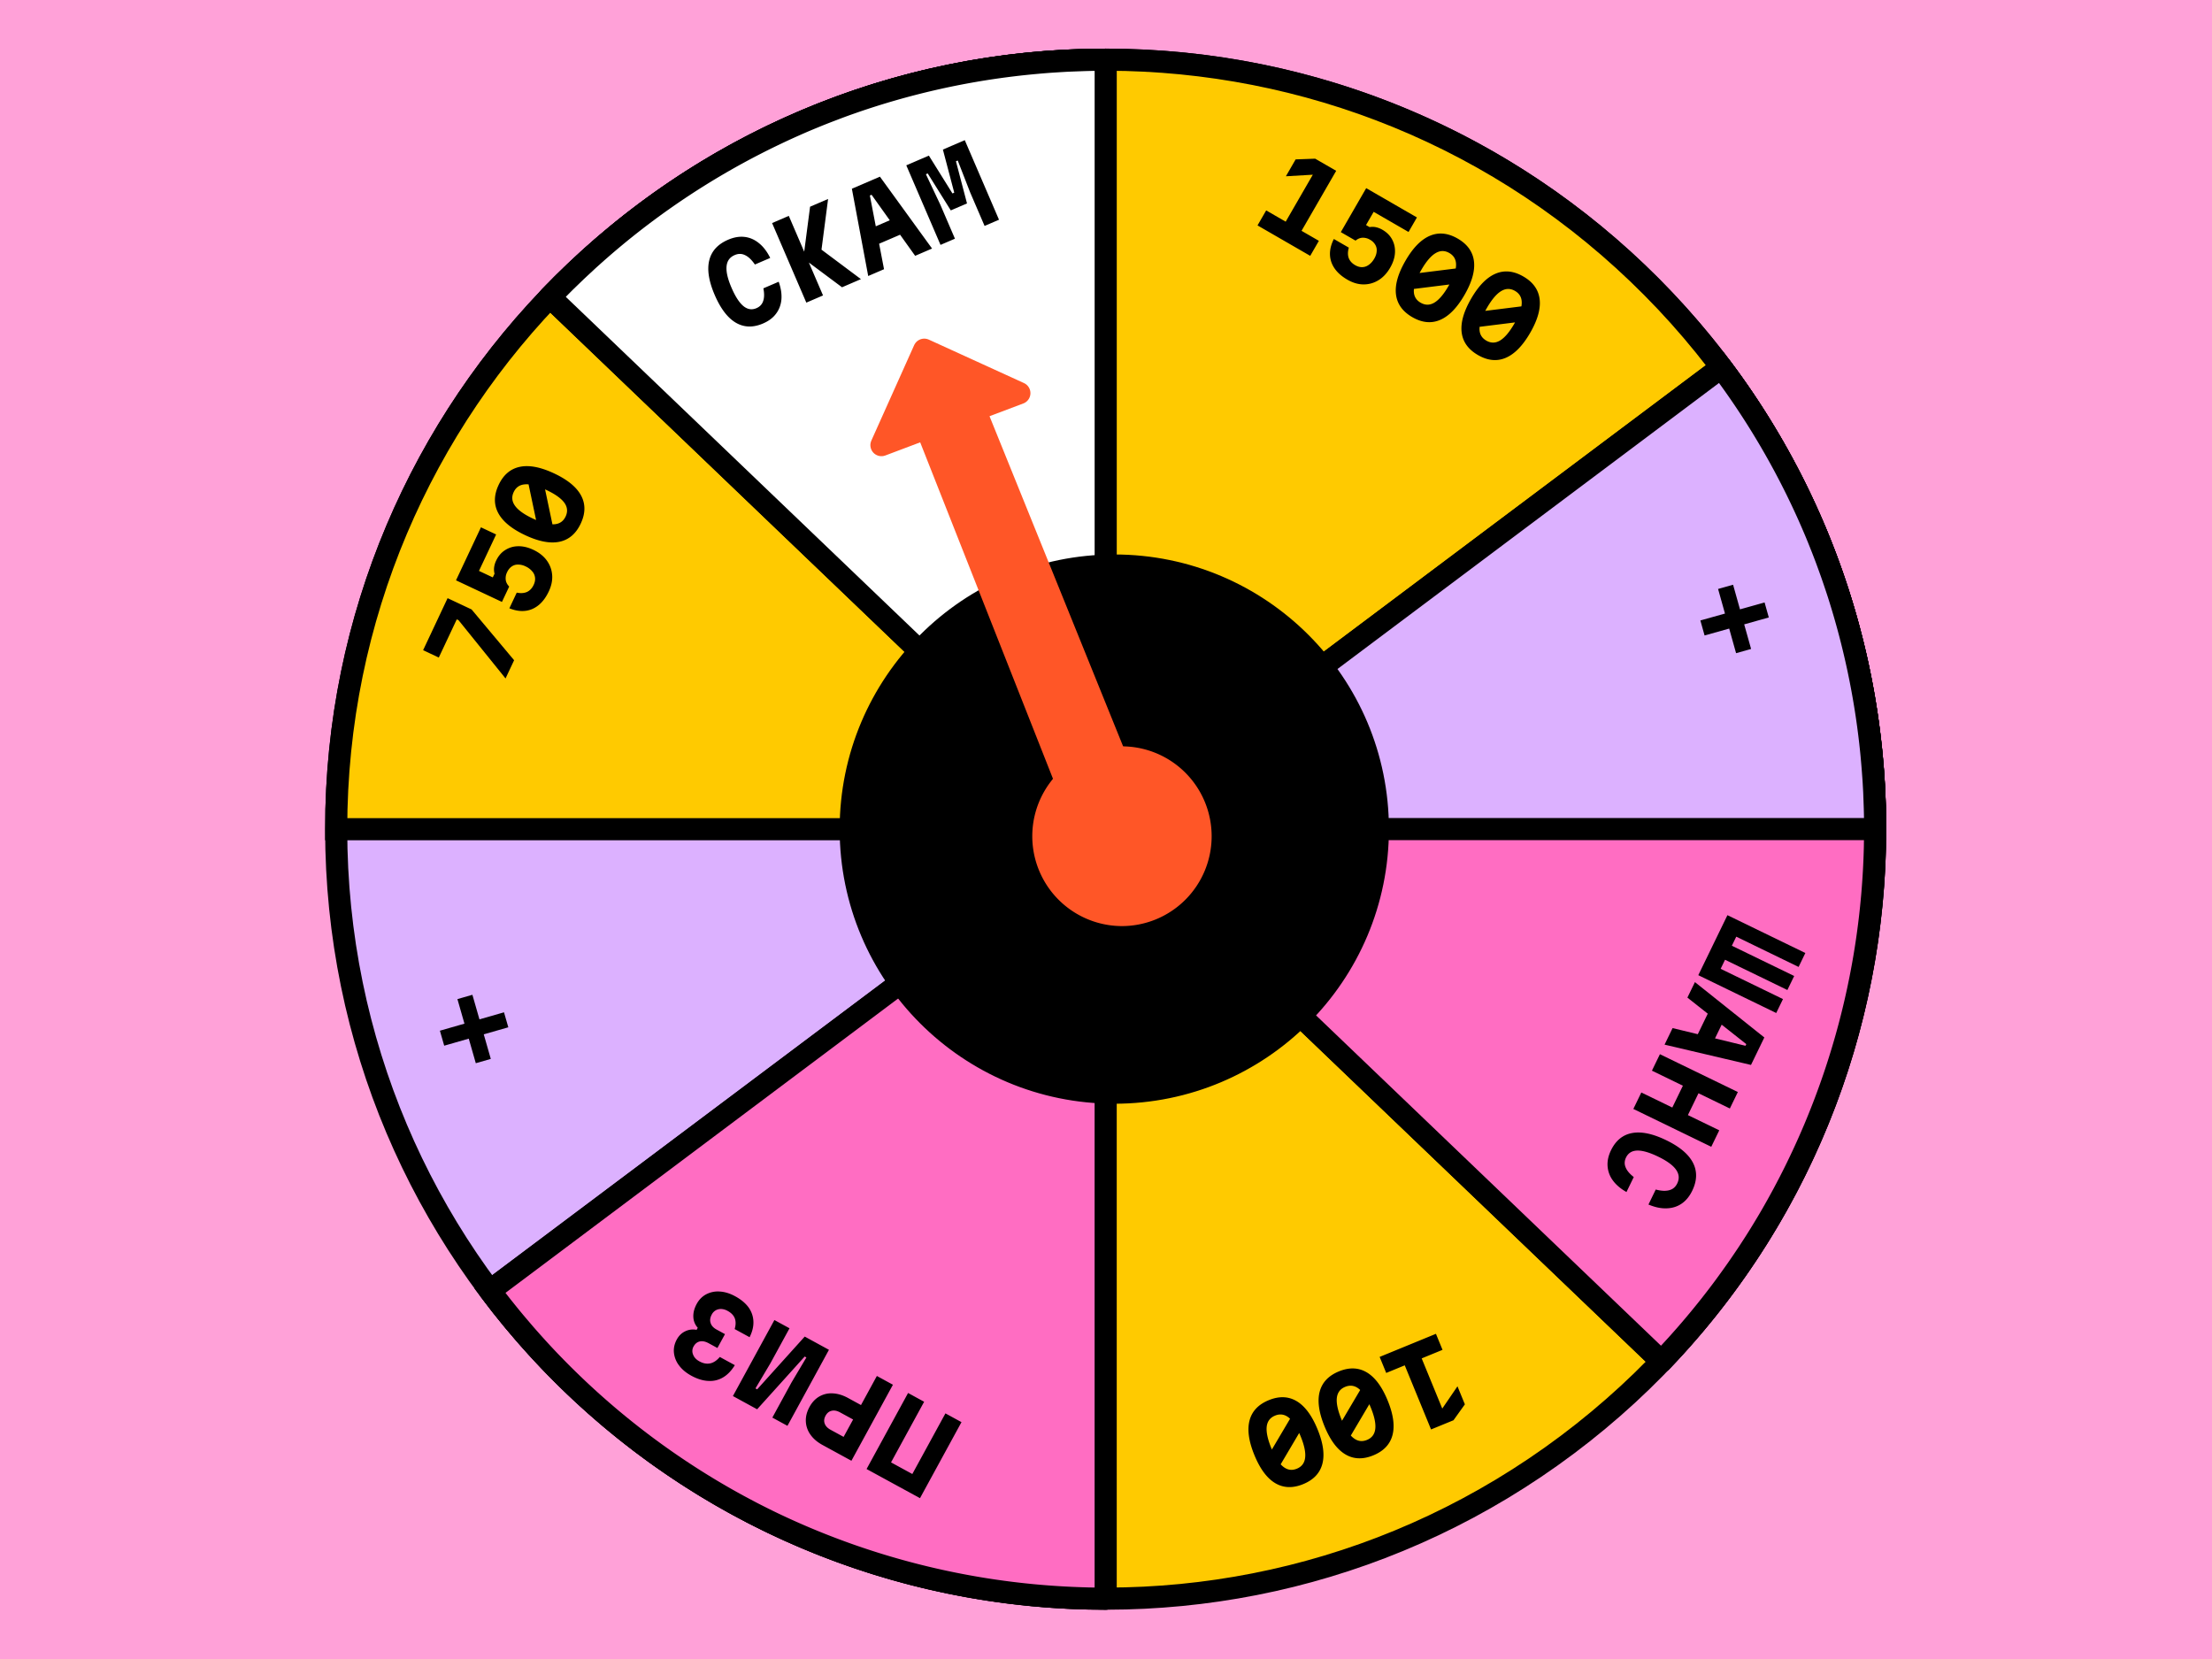 <?xml version="1.0" encoding="UTF-8"?> <svg xmlns="http://www.w3.org/2000/svg" width="200" height="150" fill="none"><path fill="#FFA1D8" d="M0 0h200v150H0z"></path><path fill="#DCB1FF" stroke="#000" stroke-linecap="round" stroke-linejoin="round" stroke-width="2" d="M99.97 5.397c-38.425 0-69.574 31.149-69.574 69.574s31.149 69.574 69.574 69.574z"></path><path fill="#FFCA00" stroke="#000" stroke-miterlimit="10" stroke-width="2" d="M141.7 130.633c30.743-23.048 36.981-66.658 13.933-97.402L44.298 116.7c23.048 30.743 66.658 36.981 97.402 13.933Z"></path><path fill="#FFCA00" stroke="#000" stroke-miterlimit="10" stroke-width="2" d="M99.97 5.397c-38.425 0-69.574 31.149-69.574 69.574h139.148c0-38.425-31.149-69.574-69.574-69.574Z"></path><path fill="#FFCA00" stroke="#000" stroke-linecap="round" stroke-linejoin="round" stroke-width="2" d="M148.09 24.721C120.339-1.855 76.296-.904 49.72 26.851l100.499 96.24c26.576-27.75 25.625-71.794-2.129-98.37"></path><path fill="#FF6DC2" stroke="#000" stroke-linecap="round" stroke-linejoin="round" stroke-width="2" d="M169.533 73.943q.002-.278-.007-.556a55 55 0 0 0-.053-1.521v-.08a69.6 69.6 0 0 0-3.195-17.923l-.063-.2q-.197-.602-.402-1.205-.084-.249-.168-.49c-.105-.3-.217-.605-.325-.906-.098-.265-.193-.531-.294-.793l-.231-.598q-.215-.555-.441-1.105-.058-.145-.122-.29a69.6 69.6 0 0 0-8.601-15.045l-55.67 41.736 50.254 48.124.028-.028a70 70 0 0 0 5.689-6.748q.006-.01.014-.021a80 80 0 0 0 1.087-1.514q.37-.53.731-1.07.159-.234.318-.475c.178-.269.35-.539.524-.808q.243-.376.479-.759l.315-.513a62 62 0 0 0 .752-1.263 69.8 69.8 0 0 0 9.37-33.327c.004-.16.004-.325.007-.486a58 58 0 0 0 0-2.14z"></path><path fill="#DCB1FF" stroke="#000" stroke-linecap="round" stroke-linejoin="round" stroke-width="2" d="M169.536 74.38q.001-.523-.014-1.045c-.007-.312-.021-.623-.031-.934-.011-.259-.018-.514-.028-.773q-.015-.319-.035-.643a31 31 0 0 0-.053-.815 68 68 0 0 0-.119-1.493l-.031-.35q-.05-.536-.112-1.073c0-.014 0-.024-.003-.038a69.7 69.7 0 0 0-2.836-13.36l-.063-.199c-.129-.402-.266-.804-.402-1.206l-.168-.49c-.105-.3-.217-.605-.325-.905-.098-.266-.192-.532-.294-.794l-.23-.598q-.215-.546-.434-1.09c-.003-.011-.011-.022-.014-.032q-.058-.137-.112-.273a69.6 69.6 0 0 0-8.601-15.045L99.961 74.96h.004l69.575.004q.002-.295-.007-.591z"></path><path fill="#fff" stroke="#000" stroke-linecap="round" stroke-linejoin="round" stroke-width="2" d="M50.118 26.445q-.2.203-.395.405l50.25 48.12V5.4q-.3.001-.602.007a34 34 0 0 0-1.031.014c-.312.007-.623.021-.934.032q-.372.013-.745.028c-.384.017-.772.042-1.157.066l-.493.031q-.676.049-1.353.112-.135.012-.276.025-.762.073-1.525.16c-.028 0-.056.008-.084.011A69.5 69.5 0 0 0 77.146 9.24q-.03.01-.067.025-.728.25-1.45.524c-.106.039-.207.08-.312.119q-.597.225-1.189.461-.291.117-.584.238-.451.185-.898.374-.436.188-.867.381-.301.133-.602.27-.57.261-1.133.531c-.108.053-.213.101-.321.154a61 61 0 0 0-1.444.72 69.7 69.7 0 0 0-12.528 8.241c-.028.021-.052.046-.08.067q-.582.482-1.154.975-.111.099-.224.196a83 83 0 0 0-.996.884q-.194.175-.381.354-.419.384-.832.772l-.553.535c-.217.21-.437.42-.65.637q-.376.377-.752.762z"></path><path fill="#FF6DC2" stroke="#000" stroke-linecap="round" stroke-linejoin="round" stroke-width="2" d="M99.97 74.964 44.299 116.7q.53.704 1.07 1.392.1.126.203.251c.272.343.549.686.828 1.021.217.263.437.518.657.776.126.151.256.301.382.448q.486.56.99 1.115.029.03.059.067a69.7 69.7 0 0 0 18.22 14.321q.243.131.489.262c.29.154.583.311.874.462q.546.28 1.094.552l.283.14a69.8 69.8 0 0 0 27.433 6.968q.74.032 1.486.053c.269.007.542.007.814.01.263 0 .528.007.79.007z"></path><path fill="#000" d="m85.038 22.142-3.095-7.194 2.042-.878 2.132 3.42.162-.07-1.026-3.896 1.978-.851 3.095 7.194-1.304.561-1.311-3.048-1.116-2.867-.162.07 1 3.811-1.466.63-2.088-3.342-.162.07 1.314 2.78 1.311 3.05zM78.5 24.956l-1.477-7.891 2.536-1.091 4.714 6.498-1.529.658-3.941-5.52-.153.066 1.28 6.665zm.29-2.62-.619-1.438 3.381-1.455.62 1.44zM69.81 20.168l1.51-.65 3.095 7.194-1.51.65zm6.323 5.806-3.499-2.609.61-4.675 1.629-.7-.597 4.583 3.566 2.665zM68.992 29.248q-1.35.58-2.46-.07-1.112-.652-1.913-2.514t-.491-3.124q.31-1.263 1.703-1.863.781-.337 1.488-.256.706.08 1.297.561.6.477 1.023 1.34l-1.385.595q-.432-.634-.885-.844-.448-.225-.942-.01-.666.286-.734 1.018-.073.724.446 1.93.518 1.204 1.08 1.666.556.453 1.177.186.459-.197.607-.645.157-.45.018-1.148l1.385-.595q.31.869.245 1.61-.068.733-.49 1.287-.413.552-1.17.876M133.631 32.102q-1.314-.758-1.473-2.049t.854-3.045 2.21-2.262 2.511.252q1.314.758 1.474 2.049t-.854 3.045-2.211 2.262-2.511-.252m.754-1.305q.627.362 1.251-.013.629-.383 1.284-1.52.656-1.136.669-1.863.018-.735-.61-1.098-.627-.361-1.255.021-.623.375-1.28 1.511-.656 1.137-.673 1.872-.013.727.614 1.09m-.721-2.61 5.104-.636-.856 1.484-5.104.636zM127.694 28.675q-1.314-.759-1.474-2.049t.854-3.045q1.013-1.755 2.21-2.262t2.512.251q1.314.76 1.473 2.05t-.854 3.045q-1.013 1.755-2.21 2.262t-2.511-.252m.754-1.306q.627.363 1.25-.012.629-.383 1.284-1.52.657-1.136.669-1.863.018-.736-.609-1.098t-1.256.021q-.623.375-1.279 1.511t-.674 1.872q-.014.727.615 1.09m-.721-2.609 5.104-.636-.857 1.483-5.104.637zM123.527 17.011l4.586 2.648-.758 1.315-3.536-2.042.568-.101-.876 1.517.322.186a1.5 1.5 0 0 1 .561.007q.303.063.6.234.601.348.885.895.287.54.248 1.195t-.436 1.342q-.43.746-1.059 1.13a2.53 2.53 0 0 1-1.36.378q-.719-.007-1.448-.429-1.136-.656-1.46-1.622-.315-.963.238-2.056l1.356.783q-.154.521-.016.929.151.404.584.653.33.191.642.18.321-.008.596-.21.283-.199.495-.563.2-.348.215-.667a.95.95 0 0 0-.127-.582 1.23 1.23 0 0 0-.473-.454 1.22 1.22 0 0 0-.687-.182q-.325.016-.625.261l-1.331-.768zM120.813 15.444l-3.133 5.426 1.568.905-.783 1.357-4.765-2.751.783-1.357 1.764 1.019 2.629-4.553.197.284-2.808.164.881-1.526 1.767-.065zM114.714 126.599q1.404-.576 2.522.087 1.119.663 1.888 2.538.77 1.875.438 3.132-.33 1.257-1.734 1.833t-2.523-.087q-1.118-.663-1.887-2.538-.77-1.874-.439-3.132.331-1.257 1.735-1.833m.572 1.395q-.67.275-.755.997-.081.732.417 1.946t1.066 1.668q.572.465 1.241.189.671-.275.751-1.006.085-.723-.413-1.936-.498-1.215-1.069-1.678-.567-.454-1.238-.18m2.505 1.025-2.617 4.428-.65-1.585 2.617-4.428zM121.055 123.997q1.404-.576 2.522.087 1.119.663 1.888 2.538t.438 3.132q-.33 1.257-1.735 1.833-1.403.576-2.522-.087t-1.887-2.537q-.77-1.875-.439-3.132t1.735-1.834m.572 1.395q-.67.275-.755.998-.081.731.417 1.945t1.066 1.668q.571.465 1.241.189.67-.274.751-1.006.085-.723-.413-1.936t-1.069-1.678q-.568-.454-1.238-.18m2.505 1.025-2.617 4.428-.65-1.585 2.617-4.428zM129.39 129.245l-2.378-5.797-1.676.688-.594-1.45 5.09-2.088.595 1.449-1.884.773 1.995 4.864-.346-.017 1.587-2.323.669 1.631-1.029 1.438zM52.506 47.343q-.646 1.372-1.919 1.64-1.272.266-3.106-.597t-2.439-2.013q-.605-1.15.04-2.524.646-1.373 1.92-1.64 1.271-.266 3.105.597 1.834.862 2.44 2.013t-.041 2.523m-1.364-.643q.308-.655-.118-1.245-.435-.594-1.621-1.152-1.188-.56-1.913-.511-.735.044-1.043.7-.309.654.126 1.249.426.59 1.612 1.148 1.188.558 1.922.515.726-.048 1.035-.704m-2.54.937-1.061-5.033 1.55.73 1.061 5.032zM41.23 52.47l2.255-4.793 1.373.647-1.738 3.693-.15-.557 1.586.746.159-.336a1.5 1.5 0 0 1-.04-.56 2 2 0 0 1 .183-.617q.296-.63.818-.957a2.2 2.2 0 0 1 1.17-.347q.656-.016 1.374.322.78.366 1.214.96.435.595.49 1.324.054.717-.306 1.48-.558 1.185-1.495 1.59-.93.393-2.068-.065l.667-1.417q.532.11.927-.062.39-.184.602-.636.163-.345.125-.656a1.02 1.02 0 0 0-.26-.576 1.7 1.7 0 0 0-.601-.445 1.5 1.5 0 0 0-.683-.16.94.94 0 0 0-.57.176q-.253.173-.412.51a1.22 1.22 0 0 0-.123.698q.042.323.312.602l-.655 1.39zM42.64 55.105l3.844 4.59-.775 1.647-4.25-5.268-.16-.075-1.626 3.455-1.417-.667 2.213-4.704zM43.02 96.131l-.636-2.22-2.221.636-.389-1.355 2.22-.637-.636-2.22 1.355-.39.637 2.221 2.22-.637.39 1.355-2.221.637.637 2.221zM156.969 59.058l-.623-2.225-2.225.624-.38-1.358 2.224-.623-.623-2.225 1.357-.38.624 2.224 2.224-.623.381 1.357-2.225.624.624 2.224zM62.994 117.893q.324-.593.882-.88a2.27 2.27 0 0 1 1.222-.236q.669.042 1.382.431.781.427 1.204 1.003.408.58.436 1.264.029.685-.345 1.429l-1.35-.737q.165-.546.014-.963-.156-.409-.646-.676a1.3 1.3 0 0 0-.564-.174.96.96 0 0 0-.507.114.93.93 0 0 0-.365.381q-.225.412-.106.767.105.358.543.598l.757.413-.685 1.254-.782-.427q-.447-.243-.8-.169-.366.08-.573.457a.82.82 0 0 0-.044.735q.14.377.578.616.507.277.975.176.454-.098.862-.578l1.358.741q-.453.746-1.06 1.105a2.3 2.3 0 0 1-1.335.32q-.731-.031-1.539-.472-.712-.389-1.11-.929a2.27 2.27 0 0 1-.462-1.156q-.06-.602.262-1.195.278-.507.758-.735a1.6 1.6 0 0 1 1.03-.129l.103-.189a1.53 1.53 0 0 1-.398-.987q-.023-.571.305-1.172M70.018 119.352l1.367.746-1.727 3.162-1.352 2.273.155.084 4.299-4.769 2.19 1.196-3.752 6.874-1.366-.745 1.726-3.163 1.352-2.273-.154-.084-4.299 4.769-2.191-1.196zM80.735 125.202l-3.753 6.874-2.62-1.43q-.705-.386-1.092-.942a2.2 2.2 0 0 1-.409-1.193q-.03-.642.332-1.303.347-.636.897-.949a2.16 2.16 0 0 1 1.21-.276q.674.033 1.379.418l1.168.638 1.436-2.63zm-3.6 3.143-1.178-.643q-.412-.225-.757-.145-.353.074-.555.444-.205.378-.078.716.12.333.532.558l1.177.642zM83.182 135.459l-4.83-2.636 3.753-6.875 1.452.793-2.993 5.482 1.925 1.051 2.993-5.482 1.452.792zM145.662 104q.642-1.321 1.909-1.555t3.09.651 2.414 2.043-.071 2.523q-.372.767-.959 1.167-.586.4-1.348.423-.765.031-1.65-.344l.658-1.356q.743.197 1.223.06.484-.125.72-.609.315-.651-.111-1.25-.419-.595-1.599-1.168t-1.907-.556q-.717.021-1.013.629-.218.45-.037.885.176.445.737.88l-.659 1.356q-.802-.454-1.238-1.058a2.46 2.46 0 0 1-.471-1.295q-.047-.687.312-1.426M150.083 95.317l7.046 3.42-.723 1.489-2.835-1.377-.958 1.973 2.836 1.377-.723 1.488-7.045-3.421.722-1.488 2.801 1.36.957-1.973-2.8-1.36zM153.248 88.798l6.275 5.006-1.205 2.483-7.815-1.835.726-1.497 6.591 1.6.073-.15-5.325-4.207zm1.492 2.172 1.409.684-1.608 3.311-1.409-.684zM163.232 86.167l-.611 1.26-5.636-2.737-.398.819 5.636 2.736-.615 1.268-5.637-2.736-.397.819 5.636 2.736-.611 1.26-7.046-3.42 2.634-5.426z"></path><path fill="#000" stroke="#000" stroke-linecap="round" stroke-linejoin="round" stroke-width="2" d="M100.749 98.795c13.162 0 23.831-10.67 23.831-23.831 0-13.162-10.669-23.831-23.831-23.831s-23.831 10.67-23.831 23.83c0 13.163 10.67 23.832 23.831 23.832"></path><path fill="#FF5627" stroke="#FF5627" stroke-linecap="round" stroke-linejoin="round" stroke-width="2" d="M101.341 82.733a7.126 7.126 0 1 0 .001-14.251 7.126 7.126 0 0 0-.001 14.25"></path><path fill="#FF5627" stroke="#FF5627" stroke-linecap="round" stroke-linejoin="round" stroke-width="2" d="m104.069 76.376-4.685 1.895-16.29-41.267 4.539-1.242z"></path><path fill="#FF5627" stroke="#FF5627" stroke-linecap="round" stroke-linejoin="round" stroke-width="2" d="m92.168 35.545-12.472 4.702 3.87-8.629z"></path></svg> 